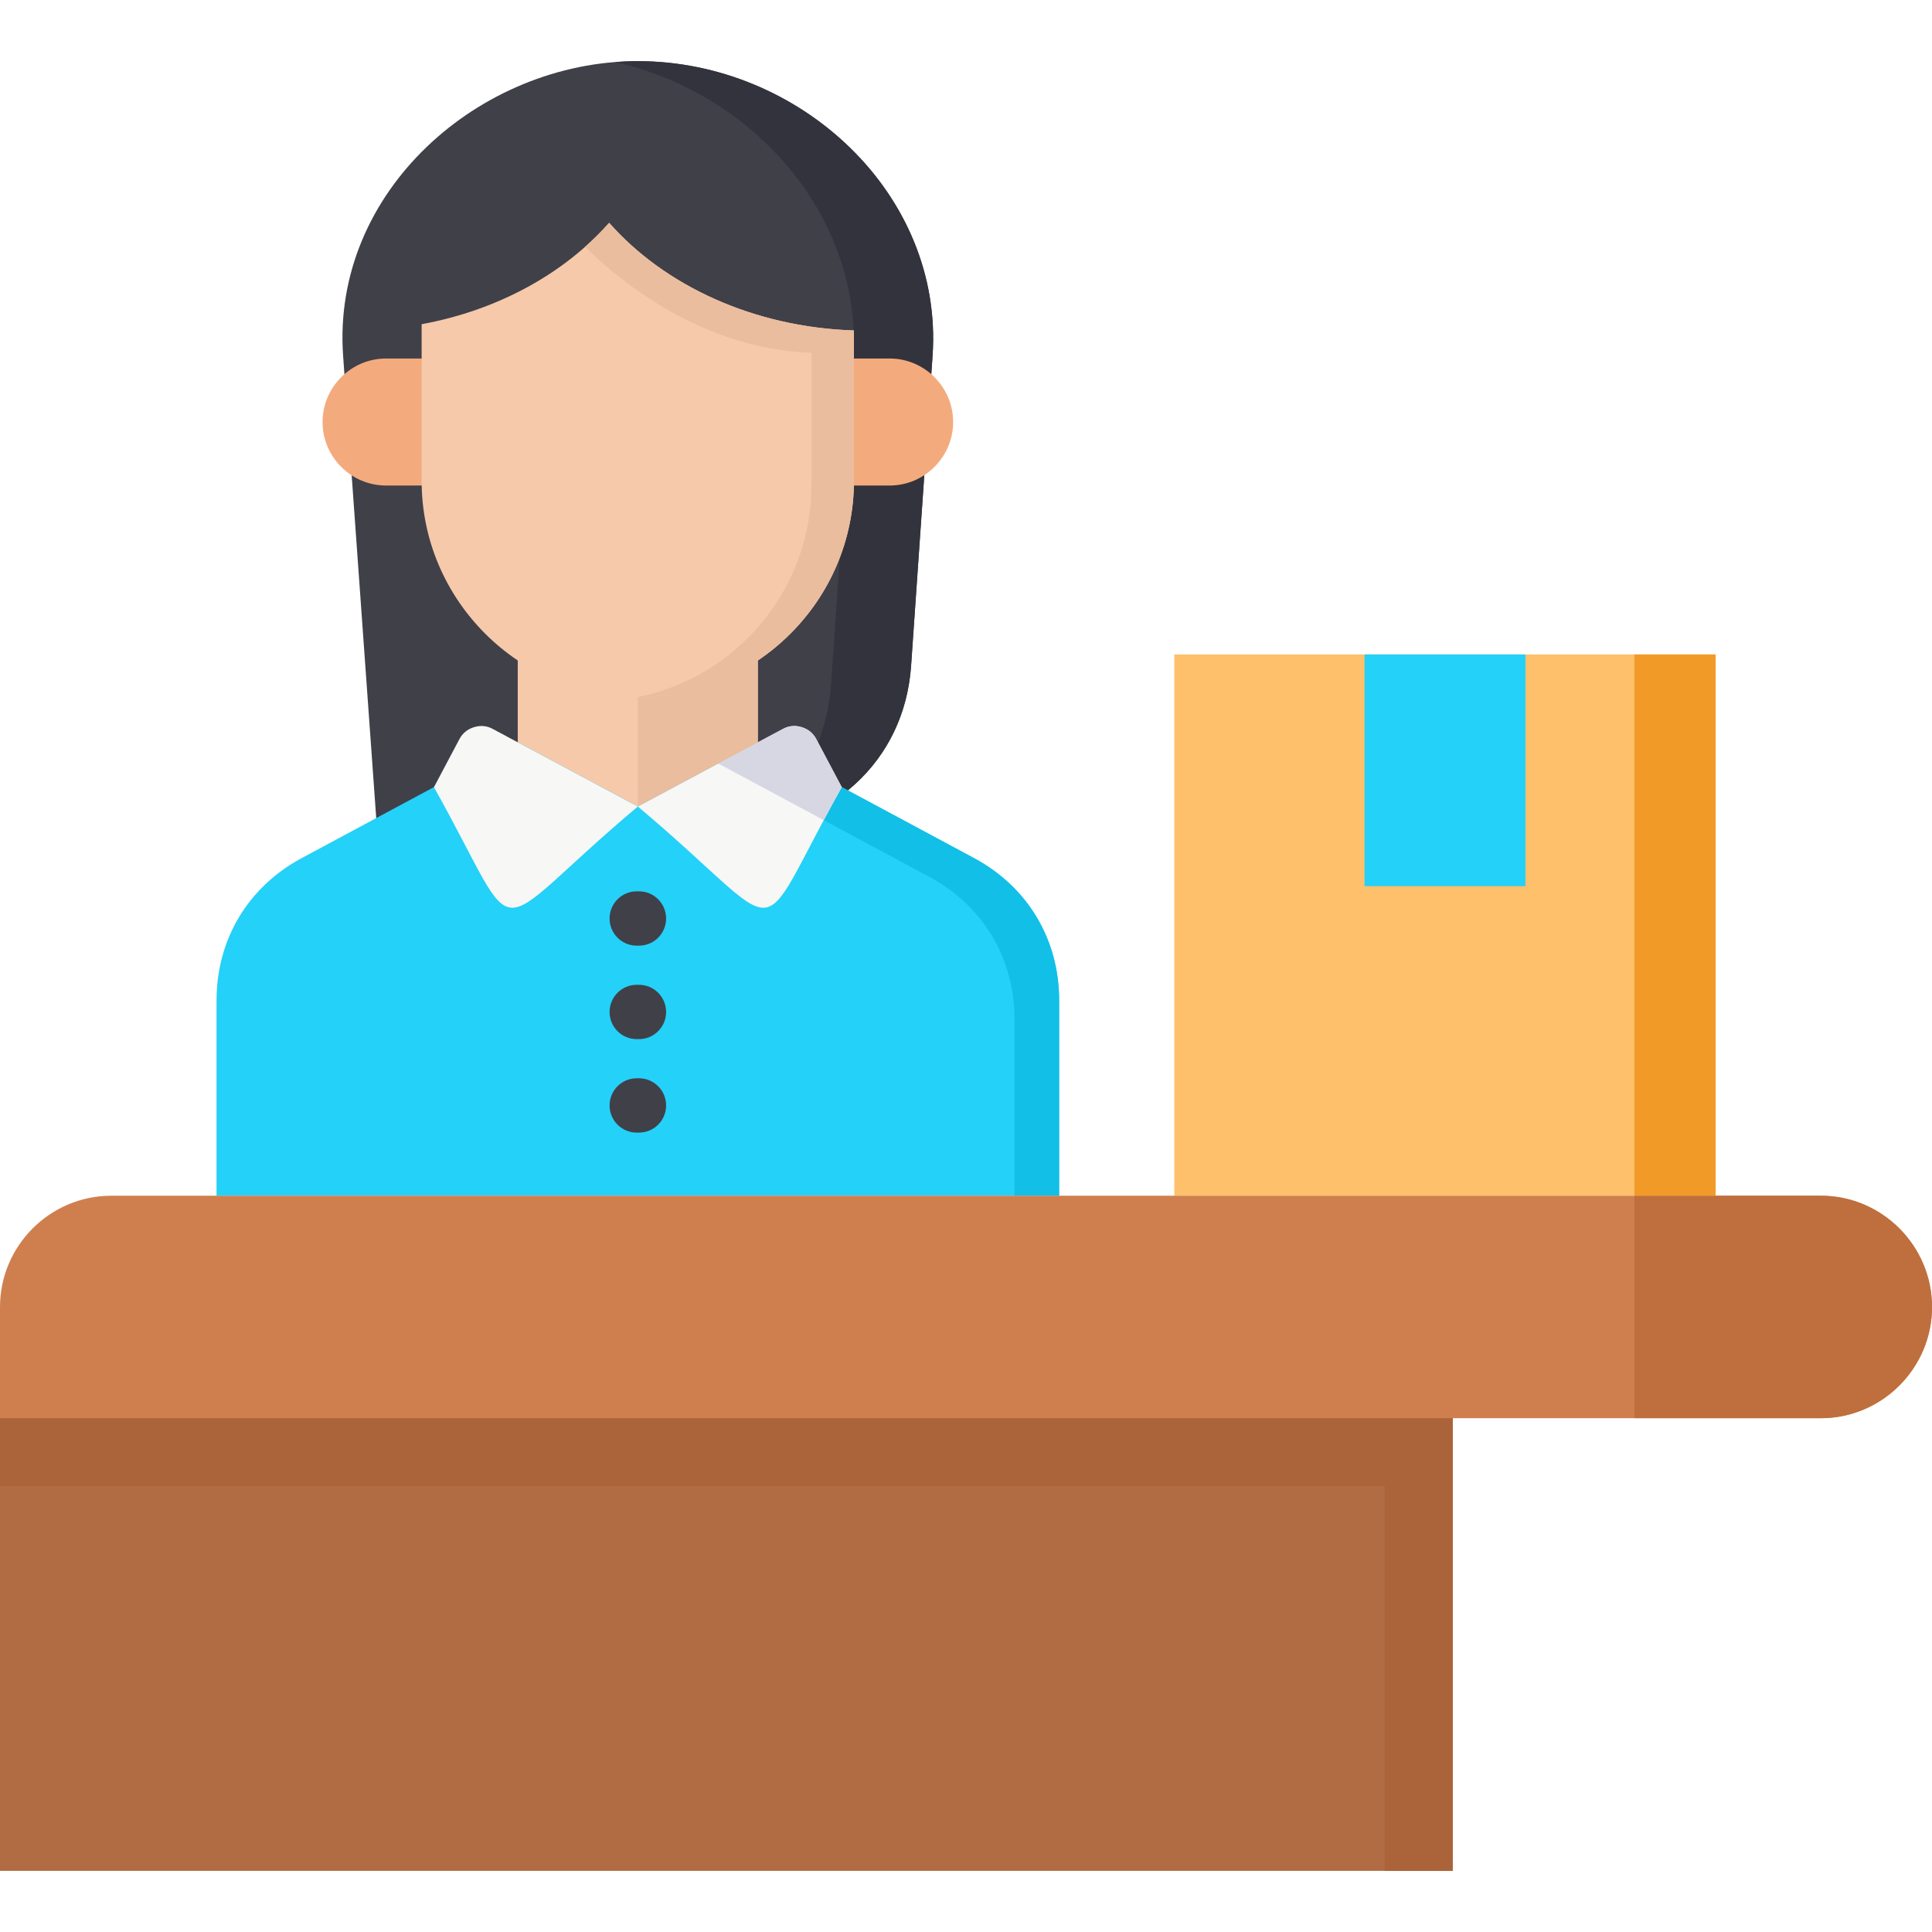 <svg id="Layer_1" enable-background="new 0 0 512 512" height="512" viewBox="0 0 512 512" width="512" xmlns="http://www.w3.org/2000/svg"><g><g clip-rule="evenodd" fill-rule="evenodd"><path d="m241.457 176.35 5.683-82.04c2.944-42.871-35.148-78.106-78.106-78.106-41.909 0-81.224 34.536-78.106 78.106l9.122 127.33h88.073c28.154-.001 51.382-17.196 53.334-45.29z" fill="#404049"/><path d="m241.457 176.35 5.683-82.04c2.944-42.871-35.148-78.106-78.106-78.106-2.011 0-4.022.087-6.004.233 36.692 8.335 65.778 40.889 63.126 79.359l-5.916 85.508c-1.282 18.331-11.25 32.204-25.734 40.015 25.21-2.39 45.144-19.031 46.951-44.969z" fill="#33333d"/><path d="m102.295 95.009h133.479c9.239 0 16.816 7.577 16.816 16.845 0 9.239-7.577 16.816-16.816 16.816h-133.479c-9.239 0-16.816-7.577-16.816-16.816 0-9.267 7.577-16.845 16.816-16.845z" fill="#f3ab7d"/><path d="m169.035 179.585 89.093 47.825c14.251 7.665 22.557 21.566 22.557 37.741v51.73h-223.301v-51.73c0-16.175 8.306-30.077 22.557-37.741z" fill="#24d1f8"/><path d="m169.035 179.585 89.093 47.825c14.251 7.665 22.557 21.566 22.557 37.741v51.73h-11.832v-46.776c0-16.175-8.306-30.077-22.587-37.741l-87.781-47.126z" fill="#12bfe6"/><path d="m115.002 208.612c24.393 43.57 12.619 39.898 54.033 5.129l-38.412-20.546c-1.574-.874-3.264-1.02-4.984-.495-1.719.525-3.031 1.574-3.876 3.148z" fill="#f7f7f6"/><path d="m223.067 208.612c-24.423 43.57-12.619 39.898-54.033 5.129l38.412-20.546c1.574-.874 3.264-1.02 4.984-.495 1.719.525 3.031 1.574 3.876 3.148z" fill="#f7f7f6"/><path d="m190.339 202.346 27.978 15.009c1.399-2.681 3.002-5.596 4.75-8.743v-.029l-6.761-12.736c-.845-1.574-2.157-2.623-3.876-3.148s-3.41-.379-4.984.495l-6.557 3.497z" fill="#d7d7e3"/><path d="m0 361.093h384.991v134.703h-384.991z" fill="#b16c43"/><path d="m0 361.093h384.991v14.747 18.04 101.916h-18.04v-101.916h-366.951z" fill="#ab643a"/><path d="m311.199 173.435h143.446v143.446h-143.446z" fill="#ffc06c"/><path d="m361.617 173.435h42.638v61.406h-42.638z" fill="#24d1f8"/><path d="m29.494 316.882h453.042c16.204 0 29.464 13.26 29.464 29.494 0 16.204-13.26 29.464-29.464 29.464h-482.536v-29.464c0-16.234 13.26-29.494 29.494-29.494z" fill="#cf7f4e"/><path d="m433.137 316.882h49.399c16.204 0 29.464 13.26 29.464 29.494 0 16.204-13.26 29.464-29.464 29.464h-49.399z" fill="#bf6f3d"/></g><path d="m168.743 250.608c-3.993 0-7.199-3.235-7.199-7.199s3.206-7.199 7.199-7.199h.583c3.993 0 7.199 3.235 7.199 7.199s-3.206 7.199-7.199 7.199z" fill="#404049"/><path d="m168.743 275.381c-3.993 0-7.199-3.235-7.199-7.199s3.206-7.199 7.199-7.199h.583c3.993 0 7.199 3.235 7.199 7.199s-3.206 7.199-7.199 7.199z" fill="#404049"/><path d="m168.743 300.153c-3.993 0-7.199-3.235-7.199-7.199s3.206-7.199 7.199-7.199h.583c3.993 0 7.199 3.235 7.199 7.199s-3.206 7.199-7.199 7.199z" fill="#404049"/><path clip-rule="evenodd" d="m169.035 213.712 31.796-17.02v-46.543h-63.622v46.543z" fill="#f6c9aa" fill-rule="evenodd"/><path clip-rule="evenodd" d="m169.035 213.712 31.796-17.02v-46.543h-31.796z" fill="#eabd9e" fill-rule="evenodd"/><path clip-rule="evenodd" d="m111.738 85.916v41.559c0 31.505 25.792 57.268 57.297 57.268 31.505 0 57.268-25.763 57.268-57.268v-39.898c-26.725-.874-50.244-11.949-64.874-28.532-11.804 13.348-29.349 23.141-49.691 26.871z" fill="#f6c9aa" fill-rule="evenodd"/><path clip-rule="evenodd" d="m169.005 184.743h.029c31.505 0 57.268-25.763 57.268-57.268v-39.898c-26.725-.874-50.244-11.949-64.874-28.532-1.982 2.215-4.08 4.342-6.353 6.353 14.718 14.543 36.051 27.337 59.978 28.095v35.089c0 27.658-19.876 50.915-46.048 56.161z" fill="#eabd9e" fill-rule="evenodd"/><path clip-rule="evenodd" d="m433.137 173.435h21.508v143.446h-21.508z" fill="#f29a27" fill-rule="evenodd"/></g></svg>